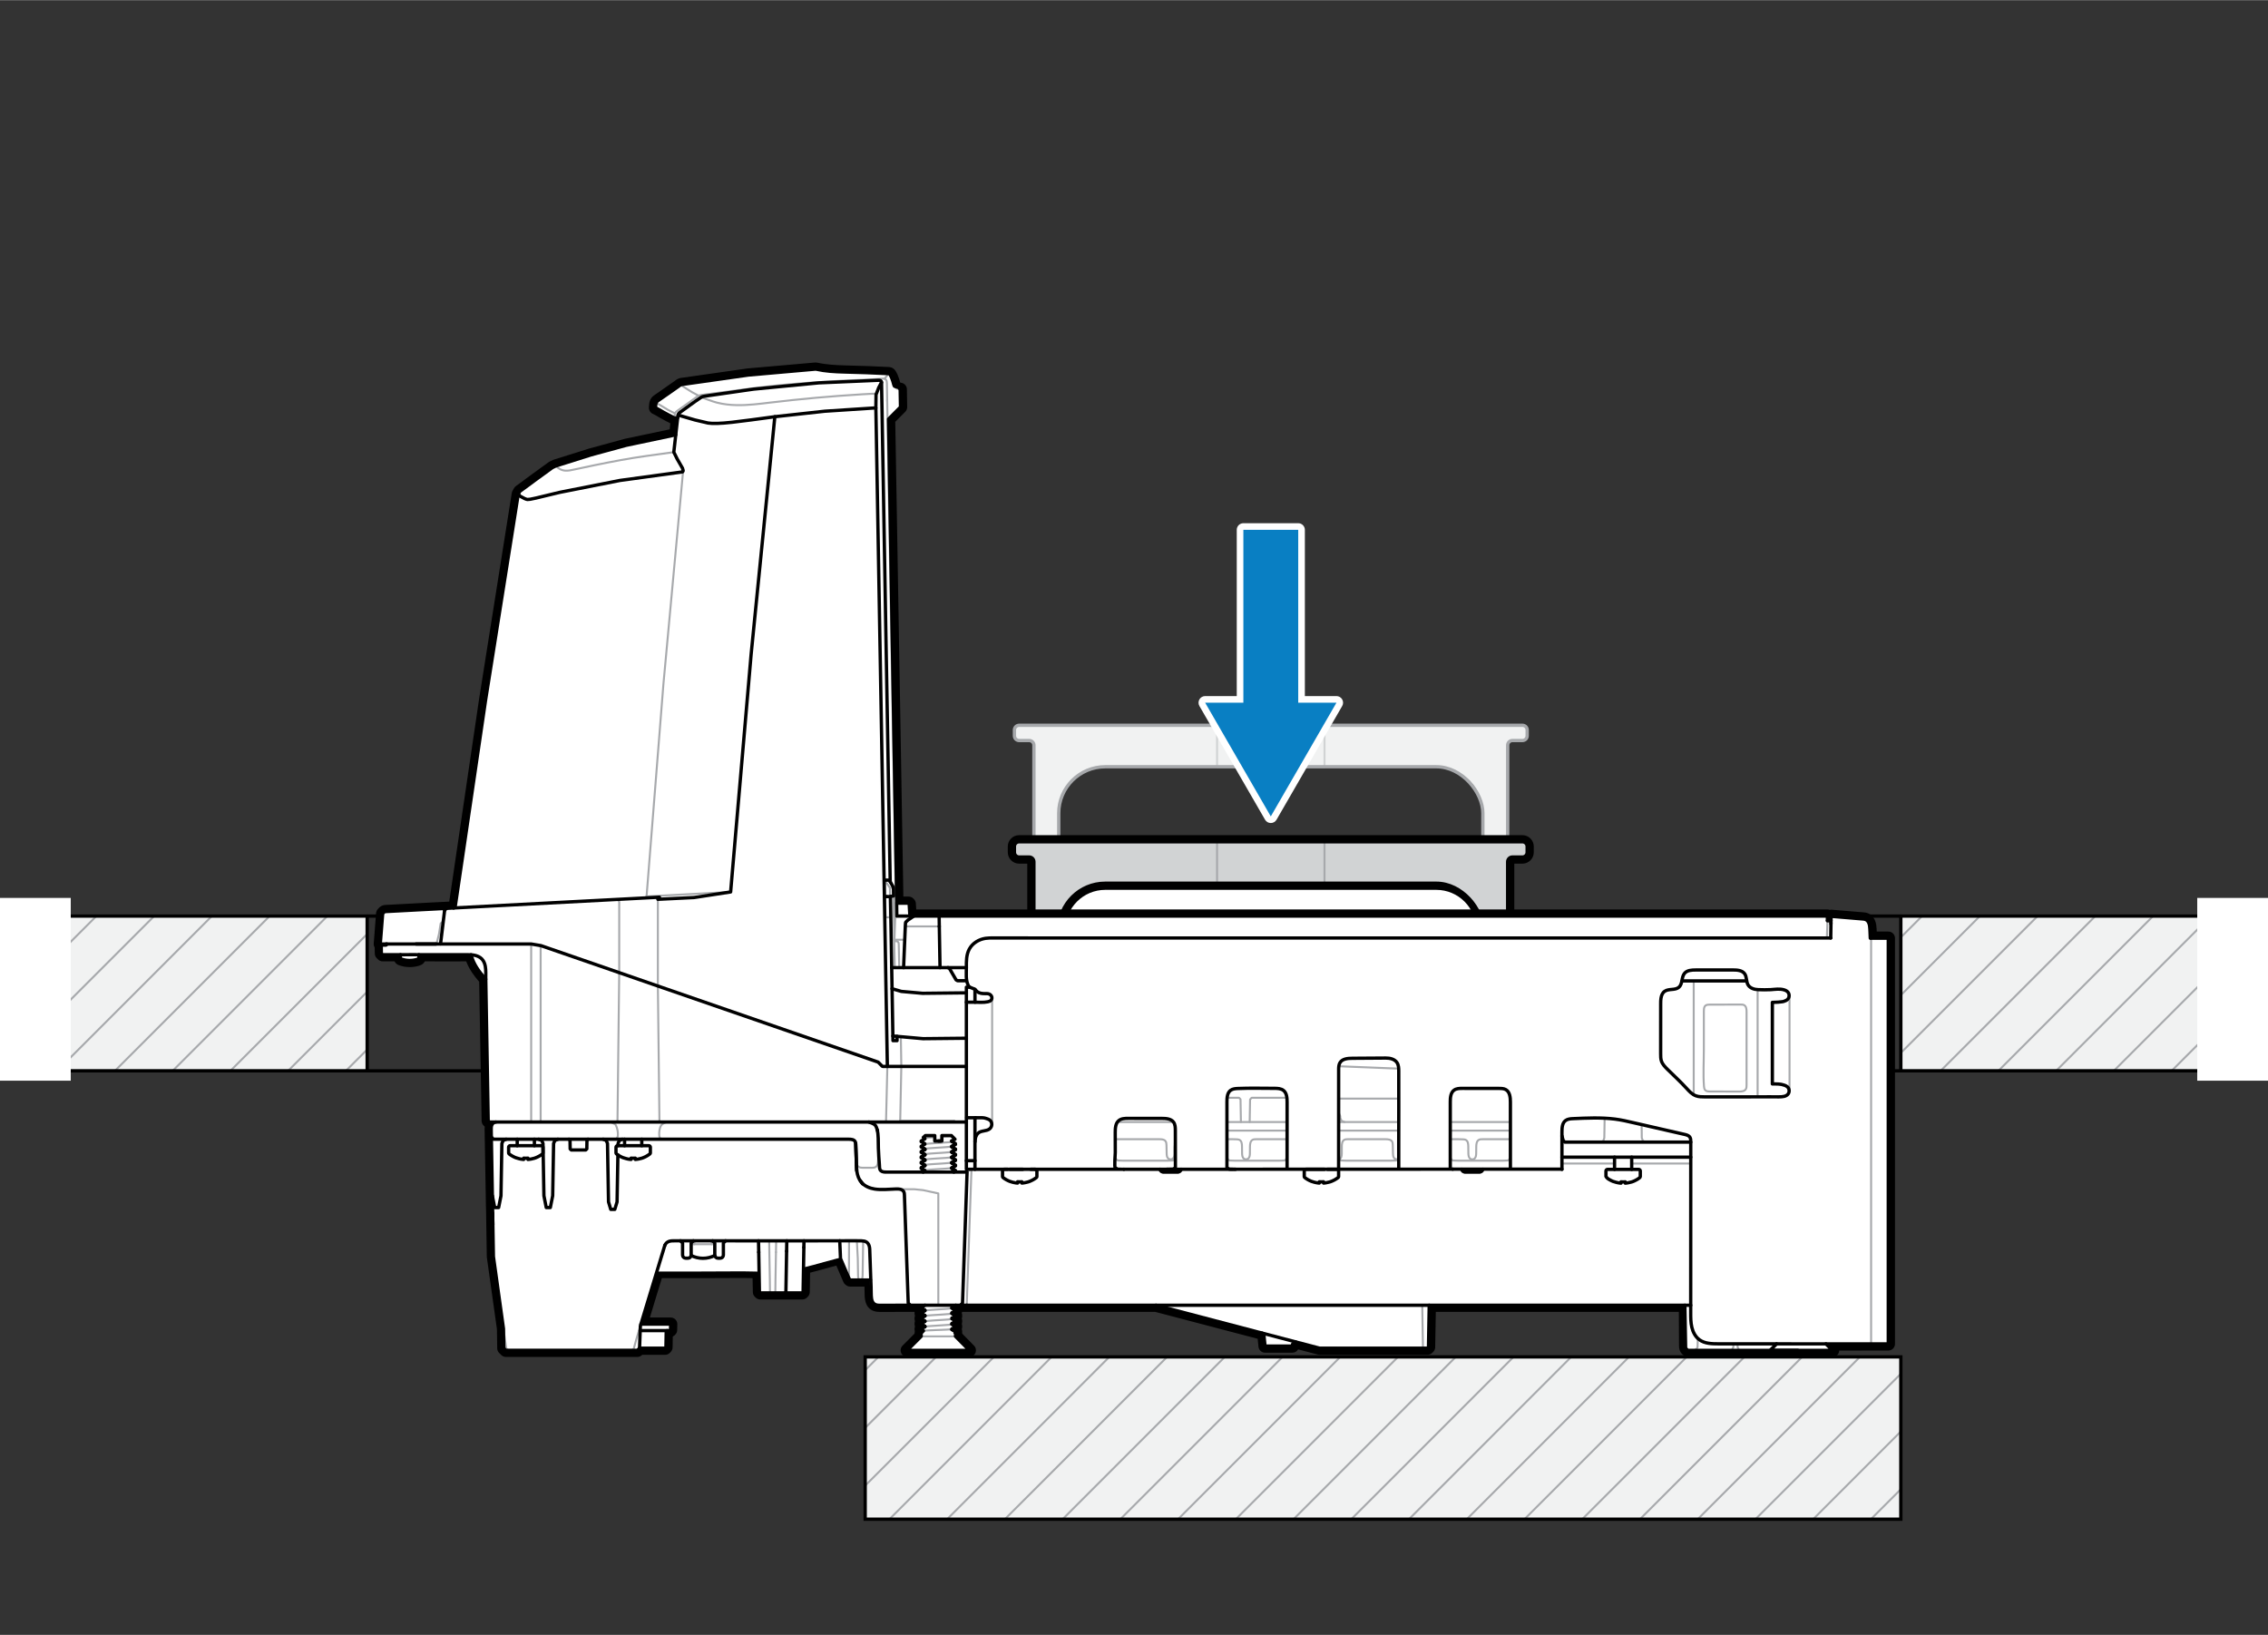 <?xml version="1.0" encoding="UTF-8"?><svg id="Layer_1" xmlns="http://www.w3.org/2000/svg" width="4.753in" height="3.426in" viewBox="0 0 342.235 246.638"><rect x="0" y="0" width="342.235" height="246.638" fill="#333333" stroke="none"/><defs><style>.cls-1{stroke:#d1d3d4;}.cls-1,.cls-2,.cls-3,.cls-4,.cls-5{fill:none;}.cls-1,.cls-3{stroke-width:.3px;}.cls-1,.cls-3,.cls-4,.cls-5{stroke-linecap:round;stroke-linejoin:round;}.cls-6{fill:#000;}.cls-6,.cls-7,.cls-8,.cls-9,.cls-10{stroke-width:0px;}.cls-7{fill:#f1f2f2;}.cls-8{fill:#d1d3d4;}.cls-2{stroke-miterlimit:10;}.cls-2,.cls-4{stroke:#000;}.cls-2,.cls-4,.cls-5{stroke-width:.5px;}.cls-3,.cls-5{stroke:#a7a9ac;}.cls-9{fill:#fff;}.cls-10{fill:#097fc3;}</style></defs><path class="cls-7" d="M229.729,109.405h-75.94c-.4,0-.72.32-.72.71v.87c0,.4.32.72.72.72h1.51c.39,0,.71.32.71.71v24.82h71.49v-24.82c0-.39.32-.71.72-.71h1.51c.39,0,.71-.32.71-.72v-.87c0-.39-.32-.71-.71-.71ZM223.759,128.125c0,3.88-3.15,7.02-7.02,7.02h-49.96c-3.88,0-7.02-3.14-7.02-7.02v-5.45c0-3.88,3.14-7.02,7.02-7.02h49.96c3.87,0,7.02,3.14,7.02,7.02v5.45Z"/><rect class="cls-1" x="183.653" y="109.404" width="16.213" height="6.255"/><path class="cls-5" d="M230.446,110.118v.872c0,.394-.32.714-.714.714h-1.513c-.394,0-.714.32-.714.714v24.816h-71.49v-24.816c0-.394-.32-.714-.714-.714h-1.512c-.394,0-.714-.32-.714-.714v-.872c0-.394.32-.714.714-.714h75.943c.394,0,.714.32.714.714Z"/><rect class="cls-5" x="159.76" y="115.659" width="64" height="19.489" rx="7.021" ry="7.021"/><path class="cls-8" d="M156.012,155.311c-.276,0-.5-.224-.5-.5v-24.816c0-.117-.096-.213-.214-.213h-1.512c-.669,0-1.214-.545-1.214-1.214v-.873c0-.669.545-1.214,1.214-1.214h75.942c.669,0,1.214.545,1.214,1.214v.873c0,.669-.545,1.214-1.214,1.214h-1.513c-.118,0-.214.096-.214.213v24.816c0,.276-.224.5-.5.5h-71.49Z"/><path class="cls-6" d="M229.729,126.981c.394,0,.714.32.714.714v.872c0,.394-.32.714-.714.714h-1.513c-.394,0-.714.32-.714.714v24.816h-71.49v-24.816c0-.394-.32-.714-.714-.714h-1.512c-.394,0-.714-.32-.714-.714v-.872c0-.394.32-.714.714-.714h75.943M229.729,125.981h-75.943c-.945,0-1.714.769-1.714,1.714v.872c0,.945.769,1.714,1.714,1.714h1.226v24.53c0,.552.448,1,1,1h71.49c.552,0,1-.448,1-1v-24.53h1.226c.945,0,1.714-.769,1.714-1.714v-.872c0-.945-.769-1.714-1.714-1.714h0Z"/><rect class="cls-3" x="183.65" y="126.98" width="16.213" height="6.255"/><path class="cls-4" d="M230.443,127.695v.872c0,.394-.32.714-.714.714h-1.513c-.394,0-.714.32-.714.714v24.816h-71.49v-24.816c0-.394-.32-.714-.714-.714h-1.512c-.394,0-.714-.32-.714-.714v-.872c0-.394.32-.714.714-.714h75.943c.394,0,.714.32.714.714Z"/><rect class="cls-4" x="159.757" y="133.235" width="64" height="19.489" rx="7.021" ry="7.021"/><rect class="cls-9" x="160.256" y="133.735" width="63" height="18.489" rx="6.521" ry="6.521"/><path class="cls-6" d="M216.735,134.235c3.32,0,6.021,2.701,6.021,6.021v5.447c0,3.32-2.701,6.021-6.021,6.021h-49.957c-3.32,0-6.021-2.701-6.021-6.021v-5.447c0-3.32,2.701-6.021,6.021-6.021h49.957M216.735,133.235h-49.957c-3.878,0-7.021,3.144-7.021,7.021v5.447c0,3.878,3.144,7.021,7.021,7.021h49.957c3.878,0,7.021-3.144,7.021-7.021v-5.447c0-3.878-3.143-7.021-7.021-7.021h0Z"/><rect class="cls-7" x="130.553" y="204.697" width="156.276" height="24.492"/><line class="cls-3" x1="141.264" y1="204.697" x2="130.554" y2="215.407"/><line class="cls-3" x1="132.558" y1="204.697" x2="130.554" y2="206.702"/><line class="cls-3" x1="158.691" y1="204.697" x2="134.207" y2="229.19"/><line class="cls-3" x1="149.986" y1="204.697" x2="130.554" y2="224.121"/><line class="cls-3" x1="176.119" y1="204.697" x2="151.626" y2="229.19"/><line class="cls-3" x1="184.824" y1="204.697" x2="160.34" y2="229.19"/><line class="cls-3" x1="219.679" y1="204.697" x2="195.187" y2="229.19"/><line class="cls-3" x1="210.965" y1="204.697" x2="186.473" y2="229.19"/><line class="cls-3" x1="245.82" y1="204.697" x2="221.328" y2="229.19"/><line class="cls-3" x1="167.405" y1="204.697" x2="142.913" y2="229.19"/><line class="cls-3" x1="177.759" y1="229.19" x2="202.251" y2="204.697"/><line class="cls-3" x1="193.546" y1="204.697" x2="169.054" y2="229.19"/><line class="cls-3" x1="228.393" y1="204.697" x2="203.9" y2="229.19"/><line class="cls-3" x1="237.098" y1="204.697" x2="212.606" y2="229.19"/><line class="cls-3" x1="263.239" y1="204.697" x2="238.747" y2="229.19"/><line class="cls-3" x1="254.525" y1="204.697" x2="230.033" y2="229.19"/><line class="cls-3" x1="280.667" y1="204.697" x2="256.174" y2="229.19"/><line class="cls-3" x1="271.953" y1="204.697" x2="247.461" y2="229.19"/><line class="cls-3" x1="286.829" y1="215.954" x2="273.593" y2="229.19"/><line class="cls-3" x1="286.829" y1="207.249" x2="264.888" y2="229.19"/><line class="cls-3" x1="286.829" y1="224.668" x2="282.307" y2="229.19"/><rect class="cls-2" x="130.553" y="204.7" width="156.277" height="24.486"/><line class="cls-4" x1="286.83" y1="161.538" x2="279.056" y2="161.538"/><line class="cls-4" x1="286.83" y1="138.192" x2="265.088" y2="138.192"/><rect class="cls-7" x="286.83" y="138.192" width="70.318" height="23.347"/><line class="cls-3" x1="336.396" y1="161.538" x2="357.148" y2="140.787"/><line class="cls-3" x1="327.691" y1="161.538" x2="351.029" y2="138.192"/><line class="cls-3" x1="292.836" y1="161.538" x2="316.182" y2="138.192"/><line class="cls-3" x1="301.549" y1="161.538" x2="324.896" y2="138.192"/><line class="cls-3" x1="286.83" y1="141.403" x2="290.041" y2="138.192"/><line class="cls-3" x1="310.263" y1="161.538" x2="333.61" y2="138.192"/><line class="cls-3" x1="318.968" y1="161.538" x2="342.315" y2="138.192"/><line class="cls-3" x1="286.83" y1="158.83" x2="307.469" y2="138.192"/><line class="cls-3" x1="286.83" y1="150.125" x2="298.763" y2="138.192"/><polyline class="cls-4" points="357.148 138.193 286.829 138.193 286.829 161.537 357.148 161.537"/><line class="cls-4" x1="55.405" y1="138.192" x2="63.179" y2="138.192"/><line class="cls-4" x1="55.405" y1="161.538" x2="77.147" y2="161.538"/><rect class="cls-7" x="-14.913" y="138.192" width="70.318" height="23.347"/><line class="cls-3" x1="5.839" y1="138.192" x2="-14.913" y2="158.943"/><line class="cls-3" x1="14.544" y1="138.192" x2="-8.794" y2="161.538"/><line class="cls-3" x1="49.399" y1="138.192" x2="26.052" y2="161.538"/><line class="cls-3" x1="40.685" y1="138.192" x2="17.339" y2="161.538"/><line class="cls-3" x1="55.405" y1="158.327" x2="52.194" y2="161.538"/><line class="cls-3" x1="31.972" y1="138.192" x2="8.625" y2="161.538"/><line class="cls-3" x1="23.266" y1="138.192" x2="-.08" y2="161.538"/><line class="cls-3" x1="55.405" y1="140.899" x2="34.766" y2="161.538"/><line class="cls-3" x1="55.405" y1="149.605" x2="43.471" y2="161.538"/><polyline class="cls-4" points="-14.913 161.537 55.406 161.537 55.406 138.193 -14.913 138.193"/><path class="cls-9" d="M255.019,204.226c-.17,0-.32-.022-.459-.068-.27-.104-.685-.364-.708-1.04-.004-.28-.022-4.702-.03-5.714h-37.661l-.104,5.836c-.003.135-.059.262-.156.354l-.165.156c-.093.088-.216.137-.344.137h-16.265c-.043,0-.086-.006-.127-.017l-3.379-.887-.105.073-.005.055c-.023.257-.239.454-.498.454h-4.122c-.257,0-.472-.194-.497-.449l-.149-1.464-.09-.104-15.792-4.146h-29.729c.036.069.056.148.056.229v.104c0,.136-.055.263-.148.355.094.093.148.22.148.355v.104c0,.134-.054.26-.145.352.092.093.145.218.145.352v.104c0,.134-.053.259-.144.352.091.092.144.218.144.351v.104c0,.136-.055.264-.148.355.121.121.176.298.135.471l-.001.008c.01.039.015.08.015.121v.272l1.931,1.963c.142.144.183.358.104.544-.077.186-.26.307-.461.307h-9.364c-.202,0-.384-.122-.462-.309-.077-.187-.035-.401.107-.544l1.954-1.962v-.271c0-.098.028-.192.081-.273-.052-.08-.081-.175-.081-.273v-.104c0-.136.055-.264.148-.355-.094-.093-.148-.221-.148-.356,0-.139.058-.325.155-.444-.098-.093-.155-.224-.155-.362v-.104c0-.136.055-.264.148-.355-.094-.093-.148-.221-.148-.356,0-.139.058-.325.155-.444-.08-.076-.133-.178-.149-.288l-4.864.012-.937-.003c-.439,0-.788-.096-1.062-.294-.339-.257-.55-.652-.62-1.152l-.025-.182c-.029-.274-.032-.536-.035-.796l-.031-1.177c-.005-.071-.009-.144-.013-.218h-2.62c-.102,0-.202-.031-.285-.09l-.112-.078c-.077-.053-.138-.127-.174-.213l-1.241-2.886c-1.209.321-2.411.646-3.606.982-.379.1-.759.198-1.134.293l-.056,3.323c-.003.135-.06.263-.157.354l-.13.122c-.093.087-.216.136-.343.136h-6.336c-.134,0-.261-.054-.355-.147l-.121-.122c-.09-.092-.142-.214-.145-.343l-.051-2.601c-.663-.014-1.326-.026-1.988-.033-1.031,0-2.069.006-3.107.013-1.041.007-2.081.013-3.119.013h-6.338l-2.109,6.941h3.812c.135,0,.263.054.357.15.094.096.146.226.143.359l-.018.877c-.003.137-.062.267-.162.359l-.104.096c-.093.084-.213.131-.338.131h-.054l-.036,2.034c-.002.13-.055.253-.146.345l-.13.13c-.094.094-.221.146-.354.146h-3.644l-.215.193c-.092.082-.211.128-.334.128h-19.832c-.133,0-.26-.053-.354-.146l-.312-.312c-.092-.092-.145-.216-.146-.347l-.043-2.959-1.522-10.812-.118-7.17-.017-.432-.2-11.597c-.001-.238-.001-.477.059-.709-.054-.022-.104-.054-.147-.094l-.199-.182c-.103-.093-.161-.224-.163-.362-.026-1.909-.061-3.809-.096-5.718l-.274-15.462c-.846-.95-1.663-2.02-2.097-3.382-.106-.002-3.673.002-3.673.002l-1.66-.004c-.553-.007-1.104-.008-1.658-.009v.047c0,.079-.019.158-.056.229-.023.046-.071.122-.108.159s-.114.103-.16.126l-.265.114c-.434.135-.868.197-1.298.198-.531,0-1.052-.095-1.505-.274-.066-.026-.161-.083-.21-.134-.034-.035-.098-.111-.12-.155-.037-.07-.073-.184-.073-.263v-.041c-.357.003-2.173.003-2.173.003-.133,0-.26-.053-.354-.146l-.191-.191c-.091-.091-.144-.214-.146-.343l-.022-1.093-.01-.01c-.095-.103-.143-.24-.131-.379l.355-4.59c.011-.143.082-.272.193-.358.109-.138.27-.3.513-.371.134-.025.227-.037.305-.037l7.169-.381,1.929-.096.869-.049,4.553-30.917,4.939-31.128c.01-.061.03-.119.062-.172l.226-.391c.034-.06.08-.111.136-.152l2.439-1.797,2.468-1.79.603-.305,5.383-1.695,5.32-1.454,7.156-1.511.182-1.635c-.053-.008-.104-.024-.151-.049-.57-.29-1.132-.579-1.693-.896l-.289-.171c-.229-.135-.459-.274-.696-.386l-.163-.081c-.184-.091-.294-.285-.276-.49l.008-.143c.011-.213.024-.478.119-.725.027-.08.073-.167.105-.222.123-.195.286-.312.415-.395l.066-.048c.125-.09.248-.177.383-.26l2.598-1.816c.162-.127.263-.201.361-.251l.174-.071c.036-.015.074-.024.113-.03l10.11-1.44s10.147-.89,10.153-.89c.045,0,.144.008.17.01,1.478.317,2.947.385,4.214.424,2.675.062,4.732.138,6.668.243.022.001.05.005.078.011.119.009.229.047.32.107.092.056.186.154.257.274.223.362.368.773.48,1.127.006.015.026.089.052.184.032.121.073.292.113.394l.156.187.413.099c.226.05.387.248.391.479l.044,2.682c.002.135-.051.266-.146.361l-1.655,1.655,1.233,72.34h1.283c.132,0,.258.052.352.145l.096.095c.088.087.14.202.147.324l.086,1.38h137.971c.115,0,.223.039.308.106.077-.047.166-.071.257-.071.014,0,4.779.393,4.779.393.18.01.405.033.619.127.159.071.288.159.399.271.258.236.433.604.503,1.076.056.431.07.865.085,1.298.001.044.002.089.004.133h2.237c.276,0,.5.224.5.5v61.214c0,.276-.224.5-.5.5l-8.179.008.11.11c.143.143.186.357.108.545-.077.187-.26.309-.462.309h-20.839l-.157-.01c-.07,0-.142.007-.212.013-.098.008-.195.015-.292.015Z"/><path class="cls-6" d="M123.056,55.669l.095.009c1.397.304,2.821.382,4.244.425,2.222.052,4.435.122,6.657.243.017,0,.026,0,.043.009h.009c.035,0,.07.009.095.026.043.026.078.069.104.113.191.312.321.668.434,1.024.035.095.174.712.252.738l.269.321.425.104.156.035.043,2.682-1.805,1.805,1.241,72.774-.009.234v.035h1.788l.095.095.104,1.666.148.182h138.304l.104.712h.321l.121-.078.018-.599c1.58.13,3.159.26,4.739.391.156.009.321.026.46.087.095.043.174.095.243.165.217.2.321.503.365.798.078.608.07,1.241.104,1.857h2.717v61.214l-9.385.009.963.963h-20.838c-.052-.007-.105-.01-.158-.01-.168,0-.336.027-.503.027-.102,0-.204-.01-.303-.043-.269-.104-.356-.321-.365-.582-.009-.607-.018-4.313-.035-6.18v-.017h-38.648l-.113,6.327-.165.156h-16.265l-3.602-.946-.486.338-.026.286h-4.123l-.165-1.623-.295-.339-16.004-4.201h-30.203l-.59.33v.095l.269.148.286.156v.104l-.555.304v.095l.269.148.286.165v.104l-.555.295v.095l.555.312v.104l-.555.295v.104l.555.304v.104l-.555.312v.087l.555.312-.026.113-.078.043.104.087v.477l2.074,2.109h-9.365l2.1-2.109v-.477l.356-.356-.356-.191v-.104l.555-.312v-.096l-.269-.148-.286-.156v-.095l.555-.312v-.095l-.555-.304v-.104l.555-.304v-.095l-.269-.156-.286-.156v-.095l.555-.312v-.095l-.269-.148-.286-.156v-.095l.555-.304.026-.026h-2.205c-1.25,0-2.494.011-3.737.011-.311,0-.621-.001-.932-.002-.278,0-.555-.043-.772-.2-.252-.191-.373-.503-.417-.816l-.026-.182c-.035-.339-.026-.686-.035-1.024l-.026-.894c-.017-.243-.026-.486-.026-.738l-.052.035h-3.055l-.113-.078-1.354-3.151v-.148c-1.371.365-2.734.729-4.088,1.111-.495.13-.998.26-1.493.382l-.052,3.272-.009.434-.13.122h-6.336l-.122-.122-.061-3.081c-.824-.017-1.649-.035-2.474-.043-2.074,0-4.157.026-6.231.026h-6.709c-.156.512-.312,1.033-.469,1.554-.2.651-.399,1.302-.599,1.953-.451,1.484-.894,2.96-1.345,4.435h4.487l-.017.877-.104.095h-.417l-.13.122-.043,2.404-.13.13h-3.845v.009l-.347.312h-19.832l-.312-.312-.043-2.96-1.528-10.875-.113-7.108-.017-.443-.026-1.614v-.026c-.061-3.315-.113-6.631-.174-9.946,0-.234-.009-.486.087-.703.104-.234.321-.408.573-.46h-.911l-.2-.182c-.026-1.909-.061-3.81-.095-5.72-.095-5.216-.182-10.424-.278-15.64v-.009c-.981-1.085-1.84-2.222-2.213-3.671-.243-.017-.486-.017-.738-.017-1.105,0-2.21.004-3.315.004-.553,0-1.105-.001-1.658-.004-.72-.009-1.441-.009-2.17-.009l.009.052v.495l-.017.035-.035.035-.035.017-.191.078c-.347.107-.727.161-1.108.161-.457,0-.915-.078-1.322-.239l-.035-.017-.035-.035-.017-.035v-.495l.017-.052c-.529.009-1.059.009-1.588.009h-1.102l-.191-.191-.026-1.267h.729l.13-.113.009-.052h-1.007c.113-1.449.226-2.907.339-4.357l.017-.234.017.009c.087-.122.182-.252.33-.295.052-.009.113-.017.165-.017,1.632-.087,3.272-.174,4.912-.26l2.283-.121,1.927-.096,1.076-.061.234-.217,4.583-31.115,4.938-31.123.226-.391,2.439-1.797,2.465-1.788.53-.26,5.312-1.666,5.303-1.449,7.481-1.58c.095-.859.191-1.71.287-2.569l-.191.017-.295.009c-.564-.286-1.12-.573-1.675-.885-.33-.191-.668-.408-1.015-.573l-.156-.078c.018-.208.009-.503.096-.729.017-.052.043-.104.069-.148.061-.095.156-.165.252-.226.147-.104.286-.208.443-.304.616-.434,1.241-.868,1.857-1.302.252-.174.512-.356.764-.529.095-.069.2-.165.304-.217l.13-.052,10.111-1.441,10.111-.885M101.201,199.759h.005M123.056,54.669c-.029,0-.058.001-.087.004l-10.111.885c-.018.002-.036.004-.054.006l-10.111,1.441c-.079.011-.156.032-.23.062l-.13.052c-.026.01-.051.022-.076.034-.163.082-.292.183-.385.257l-.059.046-.354.245-.389.269-.943.661-.897.629c-.131.082-.253.168-.376.256l-.094.067c-.132.083-.35.242-.518.505-.082.135-.136.252-.175.369-.108.278-.124.6-.136.835l-.007.126c-.035.408.183.796.55.979l.156.078c.23.109.451.241.685.38l.276.163c.508.286.998.542,1.563.83l-.037.334-.063.57-6.774,1.43c-.019.004-.038.009-.057.014l-5.303,1.449-5.347,1.677c-.049.015-.096.034-.142.057l-.53.26c-.051.025-.1.055-.146.088l-2.465,1.788-2.445,1.801c-.111.082-.204.185-.273.305l-.226.391c-.061.106-.103.223-.122.344l-4.938,31.123-4.496,30.524-.466.026-1.92.095-2.286.122-4.896.26c-.095.003-.201.015-.292.03-.04.007-.079.016-.118.027-.378.111-.617.355-.762.539-.172.167-.282.389-.301.633l-.017.234-.175,2.253-.163,2.101c-.016.211.035.42.143.598l.019.932c.005.258.11.504.292.686l.191.191c.188.188.442.293.707.293h1.102c.228,0,.456,0,.684-.001.049.094.125.208.198.281.076.076.199.174.296.223.026.013.087.042.113.052.512.202,1.096.309,1.69.309.479,0,.964-.071,1.401-.205.029-.009.057-.019.085-.03l.191-.078c.023-.009.045-.02.068-.031.096-.048.219-.129.296-.205.076-.076.174-.199.222-.295.005-.009.009-.018.013-.028.421.001.84.003,1.259.008.561.003,1.115.004,1.67.004l1.659-.002,1.656-.002h.001c.462,1.227,1.216,2.23,1.957,3.077.045,2.507.089,4.99.132,7.472.045,2.601.091,5.203.139,7.806l.001.083c.034,1.88.068,3.752.094,5.632.004.276.122.539.326.725l.14.127c-.015.158-.015.303-.014.427v.052c.03,1.654.058,3.29.086,4.925.029,1.68.057,3.359.088,5.039l.026,1.638.018.466.112,7.085c.001.041.004.082.01.123l1.519,10.813.042,2.897c.004.26.109.508.293.693l.312.312c.188.187.442.293.707.293h19.832c.247,0,.485-.091.669-.257l.072-.064h3.452c.265,0,.52-.105.707-.293l.13-.13c.183-.183.288-.43.292-.689l.03-1.645c.085-.042.165-.096.236-.161l.104-.095c.202-.185.319-.444.324-.718l.016-.806c.003-.03.004-.06.004-.091,0-.552-.445-1-.998-1h-3.142c.137-.453.275-.907.412-1.36l.54-1.784.299-.974.299-.976c.085-.284.17-.567.254-.847h5.967c1.039,0,2.081-.006,3.122-.013,1.037-.006,2.074-.013,3.109-.013.494.005.993.014,1.493.023l.042,2.121c.005.258.11.505.293.688l.122.122c.188.188.442.293.707.293h6.336c.253,0,.497-.096.682-.269l.13-.122c.198-.184.312-.441.318-.712l.009-.434.04-2.509c.254-.065.508-.131.76-.198,1.069-.301,2.132-.589,3.199-.874l1.07,2.489c.074.173.196.321.35.428l.113.078c.167.115.365.177.569.177h2.142l.018.626.004.272c.003.264.006.537.035.825l.031.221c.088.63.365,1.14.802,1.472.383.276.827.403,1.377.403.307.002.62.002.932.002.622,0,1.245-.003,1.868-.006.622-.003,1.245-.006,1.869-.006h.633c-.006.045-.01.091-.01.137v.095c0,.124.023.244.065.356-.042.112-.065.232-.065.356v.104c0,.124.023.244.065.356-.043.112-.065.232-.065.356v.095c0,.124.023.244.065.356-.042.112-.065.232-.065.356v.104c0,.094.013.186.038.273-.025.088-.038.18-.038.273v.064l-1.809,1.816c-.285.286-.37.716-.215,1.089.155.373.52.616.924.616h9.365c.403,0,.767-.242.922-.613s.073-.8-.209-1.088l-1.787-1.817v-.068c0-.041-.002-.081-.007-.121.02-.164-.001-.328-.058-.477.043-.112.065-.232.065-.356v-.104c0-.122-.022-.241-.064-.352.042-.111.064-.229.064-.352v-.104c0-.122-.022-.241-.064-.352.042-.111.064-.229.064-.352v-.104c0-.124-.023-.244-.065-.356.023-.061.041-.124.052-.189h29.123l15.477,4.062.122,1.201c.052.51.482.899.995.899h4.123c.367,0,.691-.199.865-.498l2.995.787c.083.022.168.033.254.033h16.265c.256,0,.502-.098.688-.274l.165-.156c.195-.185.307-.44.312-.708l.095-5.345h36.673c.006.924.01,2.006.015,2.951.005,1.082.009,1.986.013,2.261.024.722.389,1.262,1.004,1.5.236.08.438.111.664.111.11,0,.22-.008.331-.017.057-.005.115-.01.172-.01.044.006.113.01.158.01h20.838c.405,0,.769-.244.924-.617.047-.113.072-.23.076-.348l7.424-.007c.552-0.0.999-.448.999-1v-61.214c0-.552-.448-1-1-1h-1.754c-.013-.323-.032-.653-.075-.985-.088-.598-.322-1.078-.679-1.407-.123-.125-.299-.245-.507-.339-.3-.132-.594-.162-.817-.175l-3.112-.257-1.601-.132c-.027-.002-.055-.003-.082-.003-.075,0-.15.009-.223.025-.107-.039-.222-.06-.341-.06h-137.501l-.057-.911c-.015-.243-.119-.473-.291-.645l-.095-.095c-.188-.188-.442-.293-.707-.293h-.792l-1.222-71.636,1.505-1.505c.192-.191.297-.453.293-.723l-.044-2.682c-.007-.463-.331-.86-.783-.96l-.156-.035-.079-.019c-.026-.084-.05-.183-.071-.261-.031-.117-.059-.209-.073-.248-.107-.341-.265-.786-.521-1.204-.109-.182-.253-.331-.425-.438-.142-.09-.302-.147-.47-.169-.075-.014-.137-.018-.178-.019-1.93-.105-3.987-.18-6.665-.243-1.236-.038-2.677-.103-4.055-.403-.04-.009-.081-.015-.122-.019l-.095-.009c-.03-.003-.06-.004-.09-.004h0Z"/><polyline class="cls-3" points="275.75 138.902 275.73 139.859 275.671 141.495"/><polyline class="cls-3" points="133.491 57.099 133.534 57.04 134.1 56.346"/><polyline class="cls-3" points="101.835 62.354 100.768 61.799 99.695 61.146 99.064 60.802 98.996 60.771"/><polyline class="cls-3" points="105.4 59.667 104.444 59.155 103.59 58.619 102.975 58.223 102.775 58.094 102.701 58.051"/><line class="cls-3" x1="135.013" y1="145.967" x2="134.824" y2="135.153"/><line class="cls-3" x1="133.874" y1="60.501" x2="133.87" y2="60.353"/><polyline class="cls-3" points="135.832 58.721 135.678 58.684 135.252 58.576 134.99 58.258"/><line class="cls-3" x1="137.495" y1="145.969" x2="137.038" y2="145.969"/><line class="cls-3" x1="136.524" y1="141.755" x2="134.966" y2="141.755"/><path class="cls-3" d="M135.697,145.969c-.027-1.161-.053-2.322-.077-3.483-.002-.106-.005-.215-.052-.31-.052-.105-.16-.178-.274-.197-.103-.017-.228.042-.316-.024l-.012-.201.127-3.254.006-.092.129-.111-.005-.261-.013-.759-.021-1.221-.029-1.648-.036-2.04c-.014-.799-.028-1.598-.042-2.397-.016-.906-.032-1.812-.047-2.718l-.052-3.003-.057-3.254-.06-3.469c-.021-1.216-.042-2.432-.064-3.649l-.066-3.793-.068-3.902c-.023-1.325-.046-2.65-.069-3.976l-.07-4.014c-.023-1.339-.047-2.678-.07-4.017l-.069-3.985-.068-3.917c-.022-1.271-.044-2.543-.066-3.814-.021-1.225-.043-2.45-.064-3.675-.02-1.167-.041-2.334-.061-3.502l-.057-3.292c-.018-1.016-.035-2.032-.053-3.048-.016-.923-.032-1.845-.048-2.768l-.043-2.453-.037-2.102c-.022-1.269-.043-2.537-.064-3.806-.003-.196-.014-.411-.146-.555-.137-.15-.364-.175-.567-.156-1.966.179-3.962.193-5.936.304-3.042.171-6.082.354-9.116.647-2.624.253-5.237.596-7.851.938-1.137.142-2.272.3-3.409.448l-.892.116c-.148.019-.297.039-.435.095-.13.052-.246.135-.36.217-.969.694-1.938,1.388-2.906,2.082-.114.081-.23.166-.305.283-.084.131-.107.288-.112.44-.005.125-.02.241-.033.366"/><line class="cls-3" x1="140.421" y1="145.969" x2="141.846" y2="145.969"/><line class="cls-3" x1="137.446" y1="138.192" x2="137.853" y2="138.224"/><polyline class="cls-3" points="136.606 139.768 136.928 139.752 141.736 139.752"/><polyline class="cls-3" points="143.634 172.213 143.595 172.244 143.485 172.269 143.302 172.295 143.067 172.318 142.78 172.338 142.432 172.361 142.08 172.392 141.701 172.416 141.322 172.439 140.949 172.463 140.591 172.488 140.276 172.512 140.012 172.533 139.794 172.558 139.645 172.582 139.561 172.607"/><polyline class="cls-3" points="143.634 197.33 143.597 197.356 143.48 197.383 143.29 197.407 143.036 197.432 142.731 197.457 142.375 197.483 141.986 197.508 141.195 197.557 140.81 197.586 140.452 197.612 140.147 197.637 139.895 197.661 139.702 197.686 139.586 197.713"/><polyline class="cls-3" points="143.634 198.138 143.597 198.165 143.48 198.192 143.29 198.216 143.036 198.241 142.731 198.265 142.375 198.294 141.986 198.321 141.195 198.37 140.81 198.394 140.452 198.419 140.147 198.444 139.895 198.468 139.702 198.495 139.586 198.521"/><polyline class="cls-3" points="143.634 198.947 143.597 198.978 143.48 199.003 143.29 199.029 143.036 199.054 142.731 199.076 142.375 199.103 141.986 199.128 141.195 199.177 140.81 199.203 140.452 199.232 140.147 199.257 139.895 199.281 139.702 199.308 139.586 199.332"/><polyline class="cls-3" points="143.634 199.76 143.597 199.785 143.48 199.812 143.29 199.84 143.036 199.865 142.731 199.889 142.375 199.914 141.986 199.941 141.195 199.99 140.81 200.016 140.452 200.041 140.147 200.065 139.895 200.09 139.702 200.115 139.586 200.141"/><line class="cls-3" x1="144.134" y1="172.545" x2="144.16" y2="172.504"/><polyline class="cls-3" points="143.632 200.477 143.601 200.493 143.511 200.528 143.4 200.546 143.243 200.553 143.052 200.569 142.743 200.588 142.389 200.602 141.998 200.622 141.169 200.651 140.755 200.672 140.366 200.686 140.03 200.702 139.749 200.721 139.536 200.735 139.403 200.751 139.348 200.77"/><polyline class="cls-3" points="139.549 171.716 139.573 171.691 139.653 171.671 139.805 171.648 139.969 171.628 140.19 171.605 140.446 171.587 140.738 171.566 141.056 171.542"/><polyline class="cls-3" points="143.632 171.396 143.564 171.368 143.425 171.368 143.204 171.384 142.907 171.401 142.541 171.419 142.127 171.439"/><polyline class="cls-3" points="139.549 176.575 139.586 176.549 139.702 176.524 139.895 176.495 140.147 176.471 140.452 176.446 140.81 176.42 141.195 176.393 141.986 176.344 142.375 176.319 142.731 176.295 143.036 176.27 143.29 176.246 143.48 176.219 143.597 176.19"/><polyline class="cls-3" points="139.549 175.766 139.586 175.738 139.702 175.711 139.895 175.687 140.147 175.662 140.452 175.637 140.81 175.611 141.195 175.586 141.986 175.537 142.375 175.51 142.731 175.482 143.036 175.457 143.29 175.433 143.48 175.408 143.597 175.381"/><polyline class="cls-3" points="139.549 174.955 139.586 174.929 139.702 174.902 139.895 174.878 140.147 174.853 140.452 174.829 140.81 174.8 141.195 174.773 141.986 174.724 142.375 174.7 142.731 174.675 143.036 174.65 143.29 174.626 143.48 174.599 143.597 174.573"/><polyline class="cls-3" points="139.549 174.147 139.586 174.116 139.702 174.091 139.895 174.065 140.147 174.04 140.452 174.016 140.81 173.991 141.195 173.966 141.986 173.917 142.375 173.891 142.731 173.862 143.036 173.837 143.29 173.813 143.48 173.786 143.597 173.762"/><polyline class="cls-3" points="139.549 173.334 139.586 173.309 139.702 173.282 139.895 173.256 140.147 173.231 140.452 173.207 140.81 173.18 141.195 173.153 141.986 173.104 142.375 173.078 142.731 173.053 143.036 173.029 143.29 173.004 143.48 172.979 143.597 172.953"/><line class="cls-3" x1="141.056" y1="171.644" x2="141.056" y2="171.7"/><line class="cls-3" x1="144.185" y1="201.603" x2="139" y2="201.603"/><line class="cls-3" x1="142.577" y1="203.71" x2="142.956" y2="203.71"/><line class="cls-3" x1="149.71" y1="150.538" x2="149.71" y2="169.59"/><polyline class="cls-3" points="211.064 176.174 210.697 176.377 209.769 176.393"/><line class="cls-3" x1="219.212" y1="176.377" x2="218.841" y2="176.174"/><polyline class="cls-3" points="194.216 176.174 193.846 176.377 192.92 176.393"/><line class="cls-3" x1="202.36" y1="176.377" x2="201.994" y2="176.174"/><polyline class="cls-3" points="227.915 176.174 227.544 176.377 226.621 176.393"/><line class="cls-3" x1="145.825" y1="168.79" x2="145.876" y2="168.616"/><line class="cls-3" x1="147.119" y1="151.185" x2="147.666" y2="151.185"/><line class="cls-3" x1="227.915" y1="170.563" x2="218.841" y2="170.563"/><line class="cls-3" x1="211.064" y1="170.563" x2="201.994" y2="170.563"/><line class="cls-3" x1="194.216" y1="170.563" x2="185.143" y2="170.563"/><polyline class="cls-3" points="145.534 196.908 145.887 196.908 145.887 196.588 146.593 176.393"/><line class="cls-3" x1="131.224" y1="188.123" x2="131.499" y2="195.97"/><line class="cls-3" x1="98.058" y1="195.327" x2="99.121" y2="191.817"/><polyline class="cls-3" points="177.365 172.482 177.263 172.482 177.365 172.252"/><path class="cls-3" d="M202.125,174.859c.303-.131.349-.535.349-.866 0-.339 0-.677 0-1.016 0-.377.037-.824.361-1.017.169-.101.376-.103.572-.103,1.89 0,3.78.001,5.67.001.365 0.0.797.036.985.348.095.158.102.352.106.537.009.415.018.83.027,1.245.005.227.013.466.132.659s.39.312.58.188"/><polyline class="cls-3" points="146.491 176.393 146.175 176.596 145.93 176.817"/><polyline class="cls-3" points="95.362 203.71 95.638 203.448 95.998 202.121 96.631 200.037"/><path class="cls-3" d="M100.557,169.265c-.28.143-.618.246-.789.507-.276.423-.33,1.084-.284,1.571.006.06.013.12.033.177.049.139.168.24.281.334"/><path class="cls-3" d="M92.154,169.266l.583.293c.045.023.091.046.127.081.037.036.06.083.082.13.226.48.326,1.018.288,1.547-.019.266-.151.357-.314.542"/><polyline class="cls-3" points="141.59 196.908 141.59 196.592 141.59 180.034 139.268 179.536 138.001 179.407 135.82 179.407"/><polyline class="cls-3" points="211.012 174.798 211.012 174.552 211.064 173.016"/><line class="cls-3" x1="99.691" y1="203.385" x2="99.768" y2="203.385"/><line class="cls-3" x1="199.125" y1="203.385" x2="201.732" y2="203.385"/><line class="cls-3" x1="204.425" y1="203.385" x2="204.859" y2="203.385"/><line class="cls-3" x1="130.139" y1="193.097" x2="130.553" y2="193.097"/><line class="cls-3" x1="143.974" y1="169.076" x2="144.15" y2="169.265"/><polyline class="cls-3" points="187.252 169.265 187.19 165.829 186.965 165.605 185.143 165.605"/><polyline class="cls-3" points="194.216 165.605 188.866 165.605 188.634 165.861 188.573 169.265"/><polyline class="cls-3" points="214.61 196.908 214.721 203.223 214.721 203.385"/><line class="cls-3" x1="215.554" y1="203.229" x2="215.554" y2="203.088"/><polyline class="cls-3" points="80.153 169.265 80.153 169.076 80.153 142.566 80.153 142.402"/><polyline class="cls-3" points="81.584 169.265 81.582 169.076 81.582 142.643"/><polyline class="cls-3" points="92.99 169.265 93.177 169.076 93.439 146.727 93.439 144.673 93.439 136 93.17 135.673"/><polyline class="cls-3" points="133.508 169.265 133.702 169.076 133.899 160.875"/><polyline class="cls-3" points="143.974 169.265 143.974 169.076 135.838 169.076 135.838 169.265"/><polyline class="cls-3" points="116.31 195.042 116.188 194.917 116.169 193.164 116.091 188.901"/><polyline class="cls-3" points="129.621 193.097 129.582 193.019 129.541 192.958 129.482 192.515 129.437 189.835 129.299 187.183"/><polyline class="cls-3" points="128.181 193.019 128.181 192.958 128.104 192.515 128.123 187.185"/><polyline class="cls-3" points="130.022 193.097 130.061 193.019 130.102 192.958 130.164 192.515 130.251 187.212 130.164 192.515"/><line class="cls-3" x1="131.399" y1="193.064" x2="131.345" y2="193.097"/><polyline class="cls-3" points="99.271 135.66 99.271 145.969 99.271 148.744 99.508 169.076 99.697 169.265"/><path class="cls-3" d="M105.797,59.915c.799.255,1.573.6,2.392.809.979.251,1.991.36,3.0.378,1.694.031,3.381-.189,5.063-.391,4.578-.548,9.172-.962,13.775-1.24.527-.032,1.055-.058,1.582-.089.11-.006.222-.013.333 0.0.125.015.167.045.251.126"/><polyline class="cls-3" points="103.084 71.022 103.059 71.247 100.106 103.222 97.565 135.23 97.329 135.458"/><polyline class="cls-3" points="97.565 135.23 100.305 135.083 103.882 134.888 110.251 134.549"/><polyline class="cls-3" points="134.839 135.149 134.302 135.149 133.874 135.208 133.575 135.255 133.532 132.771 133.839 133.26 134.155 133.744 134.282 133.914 134.302 135.149"/><line class="cls-3" x1="134.818" y1="133.914" x2="134.282" y2="133.914"/><line class="cls-3" x1="68.517" y1="142.402" x2="68.634" y2="142.402"/><path class="cls-3" d="M101.673,68.198l-4.154.574c-2.603.36-5.189.86-7.764,1.384-1.036.211-2.071.431-3.104.659-.432.096-.869.193-1.311.173-.568-.026-1.088-.312-1.477-.709"/><polyline class="cls-3" points="135.934 156.39 136.008 160.875 135.838 169.076"/><g id="ID_1037"><line class="cls-3" x1="202.031" y1="160.848" x2="211.064" y2="161.207"/></g><g id="ID_1033"><line class="cls-3" x1="104.779" y1="187.697" x2="104.779" y2="187.185"/><line class="cls-3" x1="107.374" y1="187.185" x2="107.374" y2="187.697"/><line class="cls-3" x1="104.296" y1="187.697" x2="107.857" y2="187.697"/></g><polyline class="cls-3" points="177.365 174.751 177.011 175.066 176.069 175.099 169.59 175.099 168.646 175.066 168.291 174.751"/><polyline class="cls-3" points="194.216 174.751 193.858 175.066 192.92 175.099 186.439 175.099 185.497 175.066 185.143 174.751"/><polyline class="cls-3" points="211.064 174.751 210.709 175.066 209.769 175.099 203.29 175.099 202.348 175.066 201.994 174.751"/><polyline class="cls-3" points="227.915 174.751 227.561 175.066 226.621 175.099 220.137 175.099 219.199 175.066 218.841 174.751"/><line class="cls-3" x1="168.603" y1="169.265" x2="177.056" y2="169.265"/><line class="cls-3" x1="185.143" y1="169.265" x2="194.216" y2="169.265"/><line class="cls-3" x1="201.994" y1="169.265" x2="211.064" y2="169.265"/><line class="cls-3" x1="218.841" y1="169.265" x2="227.915" y2="169.265"/><path class="cls-3" d="M132.412,170.547c.08,1.533.152,3.033.084,4.568-.015.337-.056.723-.332.918-.187.132-.432.136-.661.135-.456-.002-.913-.004-1.369-.006-.531-.002-.694-.168-.904-.62"/><polyline class="cls-3" points="75.971 200.436 76.389 203.43 76.708 203.71"/><line class="cls-3" x1="76.377" y1="203.332" x2="76.389" y2="203.43"/><polyline class="cls-3" points="201.994 167.816 202.238 168.38 202.24 168.628 202.432 169.08 202.889 169.265"/><path class="cls-3" d="M218.841,171.859c.638,0,1.277-.02,1.914.015.154.008.313.021.447.098.312.178.354.604.359.963.004.334.009.668.013,1.003.004.316.031.678.284.867.178.133.445.131.621-.005.247-.19.272-.547.275-.858.003-.315.006-.63.009-.945.004-.394.051-.863.398-1.049.16-.086.35-.088.531-.088,1.408-0,2.815 0,4.223-0"/><path class="cls-3" d="M185.143,171.859c.49-.003.98-.012,1.469.014.152.008.309.02.441.095.313.176.355.602.36.961.004.336.009.672.013,1.007.004.31.029.664.273.855.183.143.464.141.645-.004.24-.192.262-.542.264-.849.003-.315.005-.63.008-.945.003-.393.05-.862.397-1.047.158-.084.346-.086.525-.086,1.559-0,3.118-.001,4.678-.001"/><path class="cls-3" d="M168.291,171.859c2.229,0,4.457-0,6.686 0.0.319 0.0.683.021.882.27.145.181.157.432.162.664.009.4.018.8.027,1.2.006.273.025.576.222.765.168.161.449.188.644.062.326-.21.319-.677.306-1.064-.015-.458.015-.918.088-1.371"/><line class="cls-3" x1="211.064" y1="165.732" x2="201.994" y2="165.732"/><line class="cls-3" x1="117.091" y1="188.901" x2="117.121" y2="187.185"/><polyline class="cls-3" points="117.091 188.901 117.017 193.164 116.998 194.917 116.878 195.042"/><line class="cls-3" x1="116.091" y1="188.901" x2="116.065" y2="187.185"/><polyline class="cls-3" points="65.806 142.402 65.894 142.285 66.238 140.915 66.494 139.297 66.805 139.045 66.881 139.045"/><polyline class="cls-3" points="133.575 135.241 133.618 137.532 133.639 138.134 133.692 138.38 133.887 138.38 134.229 138.38 134.272 138.138 134.272 137.252 134.241 135.255 134.235 135.255 133.831 135.255 133.778 135.255"/><polyline class="cls-4" points="141.924 172.13 141.056 172.13 141.056 171.308 139.635 171.308 139.323 171.591 139.549 171.716 139.573 171.794 139 172.123 139 172.224 139.553 172.529 139.561 172.607 139 172.928 139 173.029 139.549 173.334 139.549 173.432"/><line class="cls-4" x1="74.362" y1="184.275" x2="74.372" y2="184.728"/><line class="cls-4" x1="74.341" y1="182.985" x2="74.349" y2="183.575"/><polyline class="cls-4" points="67.374 137.024 93.17 135.673 99.508 135.341 99.338 135.441 99.271 135.66 104.732 135.392 110.251 134.549 113.343 98.7 116.919 62.849 117.109 62.825 124.459 62.018 131.835 61.537 132.166 61.531 133.899 160.875"/><polyline class="cls-4" points="133.02 57.666 132.603 58.449 132.193 59.509 132.166 61.531"/><polyline class="cls-4" points="116.919 62.849 113.396 63.322 110.446 63.689 109.223 63.804 108.224 63.859 107.441 63.855 106.837 63.8 104.876 63.341 102.867 62.757 102.333 62.583"/><g id="ID_1006"><g id="ID_1043"><g id="ID_1044"><g id="ID_1052"><path class="cls-4" d="M135.302,136.246h1.792l.096.092.102,1.671.154.182h-2.119l-.025-1.982.01-.238-1.237-72.766,1.804-1.81-.047-2.674-.256-.311-.152-.035-.434-.117c-.082-.022-.226-.647-.254-.738-.112-.355-.241-.709-.435-1.028-.027-.044-.057-.089-.102-.115-.044-.025-.096-.028-.147-.031-2.219-.119-4.439-.187-6.66-.245-1.421-.037-2.845-.116-4.244-.426l-.092-.008-10.112.891-10.114,1.438-.129.055c-.106.046-.21.146-.304.212l-.765.534c-.62.433-1.241.865-1.861,1.297l-.438.305c-.093.065-.187.131-.252.224-.157.226-.145.616-.164.883l.156.074c.351.166.68.385,1.018.575.55.308,1.109.596,1.67.883l.299-.008.195-.016"/></g><g id="ID_1045"><g id="ID_1046"><polyline class="cls-4" points="141.736 139.752 141.846 145.969 142.342 145.969 145.825 145.969"/><polyline class="cls-4" points="141.846 145.969 136.672 145.969 135.697 145.969 135.586 145.969 134.769 145.969 134.552 145.969"/><polyline class="cls-4" points="137.446 138.192 141.711 138.192 141.711 138.228"/><polyline class="cls-4" points="141.73 139.254 141.736 139.752 141.711 138.192 142.108 138.192 275.75 138.192"/><polyline class="cls-4" points="145.825 147.943 144.49 147.943 144.267 147.814 143.274 146.098 143.052 145.969"/><polyline class="cls-4" points="136.348 145.969 136.606 139.768 136.635 139.314 136.665 139.119 136.989 138.806 137.853 138.224"/></g></g></g></g><g id="ID_1038"><g id="ID_1039"><g id="ID_1040"><g id="ID_1041"><g id="ID_1042"><polyline class="cls-4" points="145.825 156.62 139.289 156.687 134.734 156.282"/><polyline class="cls-4" points="145.825 149.772 139.219 149.843 136.012 149.557 134.607 149.147"/></g></g></g></g></g><g id="ID_1023"><g id="ID_1032"><line class="cls-4" x1="143.634" y1="173.026" x2="143.9" y2="173.176"/><line class="cls-4" x1="139.586" y1="173.407" x2="139.049" y2="173.712"/><polyline class="cls-4" points="139.282 173.579 139 173.737 139 173.837 139.549 174.147 139.549 174.243"/><line class="cls-4" x1="143.634" y1="173.835" x2="143.9" y2="173.983"/><line class="cls-4" x1="139.586" y1="174.22" x2="139.049" y2="174.523"/><polyline class="cls-4" points="139.282 174.39 139 174.548 139 174.65 139.549 174.955 139.549 175.052"/><line class="cls-4" x1="143.634" y1="174.646" x2="143.9" y2="174.796"/><line class="cls-4" x1="139.586" y1="175.029" x2="139.049" y2="175.332"/><polyline class="cls-4" points="139.282 175.199 139 175.357 139 175.457 139.549 175.766 139.549 175.861"/><line class="cls-4" x1="143.634" y1="175.455" x2="143.9" y2="175.605"/><line class="cls-4" x1="139.586" y1="175.84" x2="139.049" y2="176.141"/><polyline class="cls-4" points="139.282 176.012 139 176.166 139 176.27 139.549 176.575 139.549 176.672"/><line class="cls-4" x1="143.634" y1="176.268" x2="143.9" y2="176.416"/><line class="cls-4" x1="139.586" y1="176.649" x2="139.293" y2="176.817"/><line class="cls-4" x1="143.634" y1="197.33" x2="143.9" y2="197.479"/><line class="cls-4" x1="143.634" y1="198.138" x2="143.9" y2="198.286"/><line class="cls-4" x1="143.634" y1="199.76" x2="143.9" y2="199.906"/><line class="cls-4" x1="143.634" y1="200.569" x2="143.753" y2="200.637"/><polyline class="cls-4" points="143.595 172.142 144.109 171.859 143.747 171.489 143.681 171.429 143.632 171.396 143.577 171.308 142.127 171.308 142.127 171.439 142.127 171.855 142.127 172.13 141.609 172.13"/><line class="cls-4" x1="139.549" y1="200.067" x2="139.282" y2="199.918"/><line class="cls-4" x1="139.549" y1="198.448" x2="139.282" y2="198.298"/><line class="cls-4" x1="139.549" y1="197.639" x2="139.282" y2="197.489"/><polyline class="cls-4" points="144.222 196.908 143.634 197.233 143.634 197.33 144.185 197.637 144.185 197.737 143.634 198.042 143.634 198.138 144.185 198.444 144.185 198.548 143.632 198.847 143.634 198.947 144.185 199.257 144.185 199.357 143.632 199.66 143.634 199.76 144.185 200.065 144.185 200.166 143.632 200.477 143.634 200.569 144.185 200.876 144.16 200.993 144.085 201.038 144.185 201.12 144.185 201.603 146.265 203.71 136.893 203.71 139 201.603 139 201.12 139.348 200.77 139 200.573 139 200.469 139.586 200.141"/><line class="cls-4" x1="139.549" y1="176.575" x2="139.28" y2="176.426"/><line class="cls-4" x1="143.597" y1="176.19" x2="144.134" y2="175.889"/><line class="cls-4" x1="139.549" y1="175.766" x2="139.28" y2="175.615"/><line class="cls-4" x1="143.597" y1="175.381" x2="144.134" y2="175.078"/><polyline class="cls-4" points="143.9 175.211 144.185 175.052 144.185 174.953 143.634 174.646 143.634 174.552"/><line class="cls-4" x1="139.549" y1="174.955" x2="139.28" y2="174.806"/><line class="cls-4" x1="143.597" y1="174.573" x2="144.134" y2="174.269"/><polyline class="cls-4" points="143.904 174.398 144.185 174.245 144.185 174.14 143.634 173.835 143.634 173.739"/><line class="cls-4" x1="139.549" y1="174.147" x2="139.28" y2="173.993"/><line class="cls-4" x1="143.597" y1="173.762" x2="144.134" y2="173.456"/><polyline class="cls-4" points="143.904 173.59 144.185 173.432 144.185 173.334 143.634 173.026 143.632 172.924"/><line class="cls-4" x1="139.549" y1="173.334" x2="139.28" y2="173.186"/><line class="cls-4" x1="143.597" y1="172.953" x2="144.134" y2="172.65"/><polyline class="cls-4" points="143.9 172.781 144.185 172.625 144.16 172.504 143.634 172.213 143.614 172.101"/><polyline class="cls-4" points="139.549 199.355 139.549 199.259 139 198.953 139 198.849 139.586 198.521"/><polyline class="cls-4" points="139.549 198.542 139.549 198.448 139 198.141 139 198.04 139.586 197.713"/><polyline class="cls-4" points="139.549 197.735 139.549 197.639 139 197.332 139 197.229 139.549 196.928 139.579 196.908"/><polyline class="cls-4" points="139.549 200.17 139.549 200.067 139 199.76 139 199.662 139.586 199.332"/><polyline class="cls-4" points="143.634 176.172 143.634 176.268 144.185 176.573 144.185 176.674 143.929 176.817"/><polyline class="cls-4" points="143.634 175.359 143.634 175.455 144.185 175.762 144.185 175.865 143.9 176.018"/></g><g id="ID_1030"><polygon class="cls-4" points="92.951 173.074 92.951 173.899 92.96 173.956 92.978 174.005 93.009 174.052 93.048 174.091 93.277 174.255 93.512 174.398 93.758 174.528 94.014 174.64 94.25 174.712 94.487 174.783 94.731 174.843 94.975 174.882 95.22 174.91 95.22 174.712 95.544 174.726 95.869 174.712 95.869 174.91 96.117 174.882 96.361 174.843 96.605 174.783 96.842 174.726 97.08 174.64 97.334 174.528 97.579 174.398 97.815 174.255 98.042 174.091 98.083 174.052 98.114 174.005 98.132 173.956 98.138 173.899 98.138 173.074 98.12 172.979 98.067 172.9 97.989 172.848 97.884 172.832 93.195 172.832 93.103 172.848 93.025 172.9 92.972 172.979 92.951 173.074"/></g><g id="ID_1029"><polygon class="cls-4" points="76.751 173.074 76.751 173.899 76.757 173.956 76.776 174.005 76.807 174.052 76.845 174.091 77.075 174.255 77.312 174.398 77.556 174.528 77.812 174.64 78.05 174.712 78.287 174.783 78.529 174.843 78.774 174.882 79.018 174.91 79.018 174.712 79.342 174.726 79.667 174.712 79.667 174.91 79.915 174.882 80.159 174.843 80.402 174.783 80.64 174.726 80.878 174.64 81.129 174.528 81.377 174.398 81.615 174.255 81.84 174.091 81.881 174.052 81.91 174.005 81.928 173.956 81.934 173.899 81.934 173.074 81.916 172.979 81.865 172.9 81.785 172.848 81.682 172.832 76.995 172.832 76.901 172.848 76.821 172.9 76.77 172.979 76.751 173.074"/></g><g id="ID_1027"><polyline class="cls-4" points="199.86 176.393 197.096 176.393 196.958 176.413 196.881 176.467 196.825 176.543 196.807 176.637 196.807 177.464 196.813 177.517 196.831 177.573 196.862 177.62 196.905 177.659 197.13 177.818 197.368 177.964 197.612 178.091 197.868 178.205 198.105 178.279 198.343 178.351 198.582 178.404 198.83 178.449 199.074 178.476 199.074 178.279 199.399 178.291 199.725 178.279 199.725 178.476 199.971 178.449 200.214 178.404 200.458 178.351 200.696 178.291 200.933 178.205 201.189 178.091 201.433 177.964 201.67 177.818 201.896 177.659 201.939 177.62 201.965 177.573 201.988 177.517 201.994 177.464 201.994 176.637 201.975 176.543 201.92 176.467 201.842 176.413 201.703 176.393 200.3 176.393"/></g><g id="ID_1026"><line class="cls-4" x1="155.534" y1="176.393" x2="156.175" y2="176.393"/><line class="cls-4" x1="152.382" y1="176.393" x2="154.33" y2="176.393"/><polyline class="cls-4" points="156.222 176.393 156.316 176.413 156.394 176.467 156.447 176.543 156.465 176.637 156.465 177.464 156.459 177.517 156.439 177.573 156.408 177.62 156.369 177.659 156.144 177.818 155.906 177.964 155.659 178.091 155.407 178.205 155.169 178.291 154.932 178.351 154.688 178.404 154.444 178.449 154.199 178.476 154.199 178.279 153.871 178.291 153.547 178.279 153.547 178.476 153.3 178.449 153.056 178.404 152.816 178.351 152.575 178.279 152.341 178.205 152.085 178.091 151.84 177.964 151.604 177.818 151.377 177.659 151.336 177.62 151.305 177.573 151.287 177.517 151.28 177.464 151.28 176.637 151.299 176.543 151.352 176.467 151.432 176.413 151.524 176.393 151.567 176.393 152.055 176.393"/></g><g id="ID_1025"><polyline class="cls-4" points="147.119 172.247 147.119 168.79 147.203 168.616"/><polyline class="cls-4" points="145.825 151.185 145.825 150.212 145.825 148.918 146.337 148.918"/><path class="cls-4" d="M145.825,175.099v-6.309l0-17.605h1.172c.678,0,1.397.079,2.063-.065.185-.04.377-.102.499-.247.138-.164.151-.414.053-.604s-.294-.321-.504-.363c-.136-.027-.276-.021-.415-.018-.446.01-.933-.03-1.265-.328-.092-.083-.168-.183-.263-.261-.218-.18-.512-.233-.769-.352-.054-.025-.107-.054-.151-.094-.054-.049-.091-.114-.124-.178-.434-.833-.288-1.835-.295-2.739-.007-.934-.017-1.921.44-2.765.485-.896,1.452-1.477,2.46-1.624.382-.056.77-.055,1.156-.054,2.102.004,4.204.005,6.306.005h120.064"/><polyline class="cls-4" points="147.119 149.239 147.119 150.212 147.119 151.185"/><path class="cls-4" d="M147.119,175.099h-1.294v1.294h23.765l-.928-.016-.371-.203c-.168-.092 0-2.064-0-2.305l-.007-3.021c-.002-.651.038-1.393.542-1.805.389-.318.936-.332,1.438-.332,1.69,0,3.381.001,5.071.006.636.002,1.368.05,1.747.56.26.35.272.818.273,1.254.006,1.881.01,3.762.01,5.643l-.371.203-.926.016"/><line class="cls-4" x1="219.212" y1="176.377" x2="169.59" y2="176.393"/><path class="cls-4" d="M194.216,176.174c0-3.299.001-6.598.004-9.897 0-.639-.04-1.369-.536-1.772-.381-.309-.914-.324-1.404-.324-1.826-.001-3.66-.055-5.484.022-.385.016-.793.049-1.103.278-.504.373-.55,1.096-.55,1.722-0,3.324-0,6.647-0,9.971l.371.203.926.016"/><path class="cls-4" d="M201.994,176.174c0-4.929.002-9.859.005-14.788 0-.37.006-.76.198-1.076.36-.593,1.178-.663,1.871-.666,1.674-.007,3.348-.01,5.022-.035.648-.01,1.372.158,1.723.703.247.384.255.869.255,1.325-.002,3.622.014,7.245-.004,10.868v3.67"/><line class="cls-4" x1="235.692" y1="176.377" x2="219.212" y2="176.377"/><path class="cls-4" d="M218.841,176.174c0-3.314 0-6.628.001-9.942 0-.645.048-1.39.567-1.774.352-.26.822-.271,1.259-.273,1.85-.006,3.7-.005,5.55.008.345.002.707.009,1.006.179.618.352.692,1.198.692,1.909-.001,3.297-.001,6.595-.001,9.892"/><path class="cls-4" d="M145.876,168.616c.712-0,1.425-.001,2.137-.001.159-0.0.32-0.0.477.026.157.026.308.079.459.131.117.041.235.082.339.148.146.093.259.235.319.397.035.097.052.201.05.304-.003.261-.126.521-.332.681-.506.391-1.265.205-1.751.658-.063.059-.118.127-.165.2-.245.381-.294.864-.293,1.305.004,1.309.004,2.618.004,3.927"/></g><g id="ID_1024"><line class="cls-4" x1="132.41" y1="170.493" x2="132.412" y2="170.547"/><path class="cls-4" d="M74.813,169.265c-.246,0-.499.212-.598.445s-.096.493-.092.745c.035,2.196.075,4.392.114,6.587.02,1.118.039,2.235.059,3.353l.027,1.616.01.444.121,7.108,1.517,10.874.049,2.961.313.313h19.835l.338-.313.124-3.36c.674-2.223,1.348-4.445,2.022-6.668.555-1.831,1.111-3.663,1.666-5.494-.103.342-.206.683-.306,1.025"/><path class="cls-4" d="M137.372,196.908c-1.556,0-3.114.012-4.669.007-.272-.001-.556-.043-.774-.205-.251-.187-.374-.504-.419-.813-.084-.575-.032-1.162-.068-1.74-.034-.538-.044-1.079-.062-1.618-.045-1.293-.09-2.586-.134-3.879-.006-.166-.011-.332-.038-.496-.05-.304-.187-.61-.442-.782-.222-.15-.502-.18-.77-.191-.232-.01-.464-.01-.695-.009-2.024.003-4.049.002-6.073.002h-11.618c-3.28,0-6.559-0-9.839-.001-.286-0-.579.001-.848.099s-.502.325-.602.592"/><line class="cls-4" x1="145.887" y1="196.908" x2="144.918" y2="196.908"/><polyline class="cls-4" points="223.764 176.393 223.68 176.588 223.549 176.723 223.32 176.817 221.01 176.817 220.778 176.723 220.645 176.588 220.565 176.393"/><polyline class="cls-4" points="178.235 176.393 178.154 176.588 178.018 176.723 177.793 176.817 175.481 176.817 175.252 176.723 175.117 176.588 175.037 176.393"/><polyline class="cls-4" points="93.914 171.859 93.459 172.044 93.265 172.494 93.258 172.832"/><polyline class="cls-4" points="93.238 174.224 93.113 181.31 92.771 182.442 92.161 182.442 91.823 181.31 91.667 172.494 91.473 172.044 91.022 171.859"/><polyline class="cls-4" points="84.185 171.859 83.73 172.044 83.536 172.494 83.398 180.394 83.044 182.166 82.426 182.166 82.076 180.392 81.947 173.119 81.938 172.494 81.744 172.044 81.289 171.859"/><polyline class="cls-4" points="76.381 171.859 75.926 172.044 75.734 172.494 75.721 173.119 75.596 180.394 75.242 182.166 74.646 182.166 74.296 180.394 74.304 180.798"/><path class="cls-4" d="M131.114,169.264c.307.134.746.23.963.497.124.153.197.341.252.53.27.922.178,1.952.217,2.904.034.828.084,1.656.149,2.482.025.317-.031.73.238.952.214.177.531.186.795.187,3.136.005,6.272.001,9.408.001h2.794l-.688,19.775-.324.315h-7.546l-.324-.315c-.057-1.616-.114-3.233-.171-4.849-.099-2.82-.199-5.641-.298-8.461-.035-.987-.069-1.975-.103-2.962-.006-.185-.015-.377-.102-.54-.105-.194-.312-.317-.526-.371s-.438-.048-.659-.042c-1.046.029-2.157.166-3.196.009-.743-.112-1.482-.416-1.981-.978-.858-.968-.764-2.336-.805-3.542l-.082-2.373"/><path class="cls-4" d="M74.14,171.54l.326.319h39.008c3.484,0,6.968-0,10.452-0,1.389 0,2.778 0,4.167 0.0.347 0.0.759.035.935.335.083.142.091.313.098.477.05,1.307.096,2.613.142,3.92"/><path class="cls-4" d="M107.534,187.185l.324.326v1.822c0,.262.213.475.475.475h.349c.262,0,.475-.213.475-.475v-1.822l.324-.326"/><path class="cls-4" d="M102.676,187.185l.324.326v1.822c0,.262.213.475.475.475h.347c.262,0,.475-.213.475-.475v-1.822l.324-.326"/><line class="cls-4" x1="129.816" y1="178.099" x2="130.158" y2="178.59"/><polyline class="cls-4" points="88.731 171.859 88.569 172.017 88.549 173.319 88.387 173.479 86.202 173.479 86.036 173.319 86.015 172.017 85.854 171.859"/></g></g><g id="ID_1021"><g id="ID_1022"><polyline class="cls-4" points="96.506 203.385 98.521 203.385 98.658 203.385 100.301 203.385 100.356 203.385 100.487 203.258 100.53 200.856 100.657 200.731"/><polyline class="cls-4" points="96.715 199.758 101.161 199.758 101.198 199.758 101.181 200.635 101.075 200.731 96.605 200.731"/><polyline class="cls-4" points="131.345 193.097 131.302 193.097 130.139 193.097 130.022 193.097 129.621 193.097 129.504 193.097 128.329 193.097 128.298 193.097 128.181 193.019 126.83 189.859 126.715 187.185"/><line class="cls-4" x1="121.319" y1="187.185" x2="121.301" y2="188.18"/><polyline class="cls-4" points="114.492 188.901 114.596 194.917 114.725 195.042 116.067 195.042 117.115 195.042 121.053 195.042 121.184 194.917 121.192 194.481 121.301 188.18"/><line class="cls-4" x1="114.492" y1="188.901" x2="114.459" y2="187.185"/><line class="cls-4" x1="118.725" y1="187.185" x2="118.698" y2="188.745"/><polyline class="cls-4" points="118.698 188.745 118.59 194.917 118.461 195.042"/><path class="cls-4" d="M58.264,142.402h.125l-.006.049-.131.115h-.725l.02,1.268.192.188h1.104c2.174 0,4.356-.019,6.53-.003,1.656.012,3.315.004,4.972 0.0.419-.001.841-.002,1.252.081s.814.255,1.107.555c.287.294.448.692.523,1.096.12.645.064,1.32.075,1.972.088,5.213.179,10.427.27,15.64l.1,5.714.195.188h71.959"/><polyline class="cls-4" points="190.432 201.11 190.721 201.444 190.891 203.063 195.009 203.063 195.036 202.783 195.521 202.445"/></g></g><g id="ID_1016"><g id="ID_1019"><g id="ID_1020"><path class="cls-4" d="M71.083,144.034c.374,1.45,1.235,2.589,2.216,3.678"/></g></g></g><g id="ID_1007"><g id="ID_1015"><path class="cls-4" d="M63.203,144.022l.008.045v.453l-.004.039-.016.037-.031.033-.033.02-.192.076c-.766.235-1.686.22-2.435-.076l-.037-.02-.027-.033-.018-.037-.004-.039v-.453l.01-.045"/></g><g id="ID_1013"><g id="ID_1014"><path class="cls-4" d="M65.806,142.402h-.422c-1.845,0-3.689-0-5.534 0l-2.466 0c.114-1.453.228-2.907.343-4.36l.018-.227.012.006c.089-.122.189-.252.334-.295.052-.015.107-.018.161-.021,1.637-.086,3.275-.172,4.912-.26l2.281-.117,1.929-.104-.283.289"/></g></g><g id="ID_1008"><g id="ID_1009"><g id="ID_1010"><g id="ID_1011"><polyline class="cls-4" points="134.368 135.233 134.747 156.984 135.361 156.984 135.361 156.728 135.355 156.339"/><polyline class="cls-4" points="133.831 135.255 134.241 135.255 134.513 135.208 134.839 135.149 134.818 133.914 134.745 133.744 134.478 133.265 134.198 132.771 133.532 132.771"/><polyline class="cls-4" points="62.783 142.402 66.301 142.402 66.475 142.402 66.738 142.402 80.153 142.402 81.633 142.652 93.439 146.727 99.271 148.744 132.515 160.226 133.121 160.84 133.209 160.875 133.569 160.875 133.899 160.875 135.879 160.875 136.008 160.875 145.825 160.875"/><line class="cls-4" x1="133.778" y1="135.255" x2="133.575" y2="135.255"/><path class="cls-4" d="M134.327,133l-.005-.265-.013-.77-.021-1.237c-.01-.556-.019-1.111-.029-1.667-.012-.686-.024-1.373-.036-2.059l-.042-2.414-.047-2.731c-.017-1.003-.035-2.007-.052-3.01l-.056-3.252c-.02-1.152-.04-2.304-.06-3.456-.021-1.208-.042-2.415-.063-3.623l-.065-3.752-.067-3.843c-.023-1.299-.045-2.598-.068-3.897-.023-1.304-.045-2.609-.068-3.913-.022-1.297-.045-2.595-.067-3.892-.022-1.278-.044-2.555-.066-3.833l-.065-3.736c-.021-1.201-.042-2.402-.062-3.602-.02-1.144-.04-2.287-.059-3.431l-.056-3.221c-.017-.991-.034-1.983-.052-2.974-.016-.897-.031-1.793-.047-2.69-.014-.789-.027-1.578-.041-2.368l-.035-2.008c-.019-1.082-.037-2.163-.056-3.245l-.006-.348c-.002-.09-.005-.185-.052-.261-.093-.148-.3-.157-.474-.149-1.986.086-3.972.171-5.958.257-.988.042-1.976.085-2.964.127l-9.86.948-1.371.198-2.906.42c-1.048.151-2.096.303-3.145.453-.095.014-.191.027-.282.06-.099.036-.188.093-.276.151-1.035.681-2.024,1.436-3.033,2.156l-.075.054c-.068.049-.137.098-.191.163-.121.146-.147.346-.167.535-.131,1.198-.267,2.396-.401,3.593l-.194,1.732.514,1.03.795,1.384.092.311.01.098-.056.094-.054.057-9.434,1.29-9.016,1.782-.141.031-3.541.852-.838.172-.42.037-.178-.043-.262-.104-.663-.354-.219-.244-.055-.078"/><polyline class="cls-4" points="68.454 136.971 68.691 136.752 73.268 105.634 78.205 74.514 78.437 74.116 80.871 72.325 83.339 70.535 83.863 70.279 89.173 68.608 94.481 67.164 101.966 65.583"/><line class="cls-4" x1="67.094" y1="137.299" x2="66.477" y2="142.388"/></g></g></g></g></g></g><path class="cls-4" d="M94.25,171.859v.973-.973Z"/><path class="cls-4" d="M96.842,172.832v-.973.973Z"/><line class="cls-4" x1="78.046" y1="172.832" x2="78.046" y2="171.859"/><line class="cls-4" x1="80.639" y1="171.859" x2="80.639" y2="172.832"/><polyline class="cls-4" points="174.427 196.908 199.125 203.385 214.721 203.385 215.391 203.385 215.554 203.229 215.665 196.908"/><path class="cls-4" d="M107.857,189.402l-0.0 0c-1.12.563-2.441.563-3.561,0l-0-0"/><line class="cls-3" x1="270.035" y1="150.24" x2="270.035" y2="164.491"/><line class="cls-3" x1="282.344" y1="202.737" x2="282.344" y2="141.526"/><line class="cls-3" x1="268.637" y1="163.516" x2="267.442" y2="163.516"/><line class="cls-3" x1="284.937" y1="202.737" x2="284.739" y2="202.737"/><line class="cls-3" x1="284.179" y1="202.737" x2="283.337" y2="202.737"/><polyline class="cls-3" points="261.317 203.71 261.557 203.241 261.561 202.737"/><polyline class="cls-3" points="262.2 202.737 262.2 203.241 262.442 203.71"/><polyline class="cls-3" points="246.219 175.522 248.045 175.522 255.129 175.522"/><polyline class="cls-3" points="243.628 175.522 235.82 175.522 235.692 175.5"/><polyline class="cls-3" points="255.667 203.71 256.001 203.497 256.154 203.241 256.192 202.094 256.198 201.982"/><polyline class="cls-3" points="241.467 172.295 241.938 172.107 242.086 171.659 242.135 168.731"/><g id="ID_1007-2"><g id="ID_1014-2"><line class="cls-3" x1="265.219" y1="149.267" x2="265.219" y2="165.46"/><path class="cls-3" d="M257.128,152.15c.028-.18.092-.347.232-.458.173-.137.413-.144.634-.144,1.566-.005,3.132-.005,4.699-.006.163-0.0.333.001.479.076.338.173.381.629.381,1.008,0,3.69-.003,7.381-.001,11.071 0.0.213-.003.438-.117.618-.204.322-.653.354-1.034.351-1.458-.012-2.915-.011-4.373-.013-.252-0-.534-.013-.71-.193-.145-.149-.176-.371-.192-.578-.138-1.839-.019-3.729-.019-5.573-0-1.929-0-3.858 0-5.787 0-.12.003-.248.022-.369Z"/><line class="cls-3" x1="255.577" y1="147.984" x2="255.577" y2="165.154"/></g></g><polyline class="cls-3" points="247.72 169.668 247.742 171.659 247.913 172.107 248.385 172.295"/><g id="ID_1006-2"><g id="ID_1034"><g id="ID_1035"><g id="ID_1038-2"><line class="cls-4" x1="275.75" y1="138.192" x2="275.75" y2="138.826"/></g><g id="ID_1036"><g id="ID_1037-2"><polyline class="cls-4" points="275.75 138.902 276.169 138.902 276.297 138.826"/><line class="cls-4" x1="253.836" y1="147.972" x2="263.552" y2="147.972"/><line class="cls-4" x1="276.252" y1="141.495" x2="276.29" y2="139.211"/><path class="cls-4" d="M282.221,141.526c-.038-.612-.027-1.246-.104-1.852-.05-.395-.237-.813-.604-.967-.146-.061-.306-.074-.464-.087-1.581-.128-3.161-.262-4.742-.394l-.02,1.127"/></g></g></g></g><g id="ID_1023-2"><g id="ID_1031"><polyline class="cls-4" points="268.079 202.737 267.11 203.71 276.414 203.71 276.505 203.71 275.53 202.737"/></g><g id="ID_1028"><line class="cls-4" x1="243.628" y1="176.407" x2="243.628" y2="174.567"/><line class="cls-4" x1="246.219" y1="174.567" x2="246.219" y2="176.407"/><polygon class="cls-4" points="247.516 176.65 247.516 177.477 247.462 177.629 247.195 177.831 246.958 177.974 246.711 178.104 246.46 178.218 246.219 178.304 245.983 178.36 245.743 178.416 245.495 178.46 245.248 178.489 245.248 178.288 244.927 178.304 244.602 178.288 244.602 178.489 244.356 178.46 244.109 178.416 243.868 178.36 243.628 178.288 243.392 178.218 243.139 178.104 242.893 177.974 242.657 177.831 242.476 177.671 242.334 177.477 242.334 176.65 242.354 176.556 242.404 176.479 242.485 176.425 242.623 176.407 247.229 176.407 247.366 176.425 247.446 176.479 247.498 176.556 247.516 176.65"/></g><g id="ID_1025-2"><path class="cls-4" d="M250.639,150.57c-.04.259-.048.531-.047.787,0,2.537.003,5.074-.003,7.611-.001.374-.001.756.12,1.109.169.497.554.884.927,1.253.951.94,1.948,1.851,2.85,2.838.413.452.838.926,1.429,1.142.428.156.895.157,1.35.157,3.276-.005,6.551-.01,9.827-.006l1.36.002c.503.001,1.084-.037,1.38-.443.23-.317.178-.805-.114-1.066-.127-.114-.287-.184-.447-.243-.604-.224-1.195-.194-1.828-.194,0,0,0-12.286,0-12.306.637,0,1.203-.066,1.331-.083.121-.016.254-.023.371-.06.225-.07.452-.16.615-.33.269-.282.286-.769.037-1.069-.145-.174-.357-.28-.573-.346-.665-.205-1.361-.079-2.039-.034-.609.041-1.235.015-1.846.001-.605-.013-1.27-.21-1.571-.735-.288-.503-.166-1.176-.497-1.652-.371-.534-1.127-.585-1.777-.585-1.875.001-3.75 0-5.625.003-.601.001-1.283.037-1.672.495-.495.583-.271,1.583-.838,2.096-.567.513-1.542.19-2.169.628-.335.234-.484.616-.548,1.031Z"/><path class="cls-4" d="M284.739,202.737h-2.394c-7.121,0-14.243.003-21.364-.006l-1.656-.002c-1.005-.001-2.086-.026-2.896-.622-.6-.441-.963-1.146-1.135-1.87s-.172-1.477-.171-2.222c0-6.046.005-12.092.007-18.138l.002-7.649c0-.234-.004-.483-.132-.679-.171-.262-.506-.351-.811-.419-2.573-.578-5.142-1.167-7.71-1.763-.929-.216-1.861-.432-2.808-.55-2.068-.258-4.251-.156-6.328-.062-.388.017-.8.052-1.11.286-.494.373-.538,1.084-.538,1.703-.001,1.888-.001,3.775-.001,5.663"/><polyline class="cls-4" points="284.937 202.737 284.937 141.526 282.344 141.526"/></g><g id="ID_1024-2"><polyline class="cls-4" points="255.129 174.567 235.82 174.567 235.692 174.55"/><polyline class="cls-4" points="254.243 196.908 254.258 197.842 254.345 202.766 254.356 203.391 254.679 203.71 255.667 203.71 256.234 203.71 261.317 203.71 264.852 203.71 268.731 203.71 270.43 203.71 271.281 203.71"/><polyline class="cls-4" points="145.887 196.908 248.428 196.908 255.129 196.908"/><polyline class="cls-4" points="255.129 172.295 236.126 172.295 235.886 172.057 235.692 171.364"/></g></g></g><rect class="cls-9" x="-18.089" y="135.452" width="28.766" height="27.574"/><rect class="cls-9" x="331.558" y="135.452" width="28.766" height="27.574"/><path class="cls-10" d="M191.759,123.652c-.179,0-.344-.096-.433-.25l-9.904-17.154c-.09-.154-.09-.346,0-.5.089-.154.254-.25.433-.25h5.267v-25.583c0-.276.224-.5.5-.5h8.277c.276,0,.5.224.5.5v25.583h5.268c.179,0,.344.096.433.25.09.154.09.346,0,.5l-9.907,17.154c-.089.154-.254.25-.433.25h0Z"/><path class="cls-9" d="M195.899,79.915v26.083h5.767l-9.907,17.155-9.905-17.155h5.767v-26.083h8.277M195.899,78.915h-8.277c-.552,0-1,.448-1,1v25.083h-4.767c-.357,0-.688.191-.866.5-.179.309-.179.691,0,1l9.905,17.155c.178.309.509.5.866.5s.687-.191.866-.5l9.907-17.155c.179-.309.179-.691,0-1-.178-.309-.509-.5-.866-.5h-4.767v-25.083c0-.552-.448-1-1-1h0Z"/></svg>